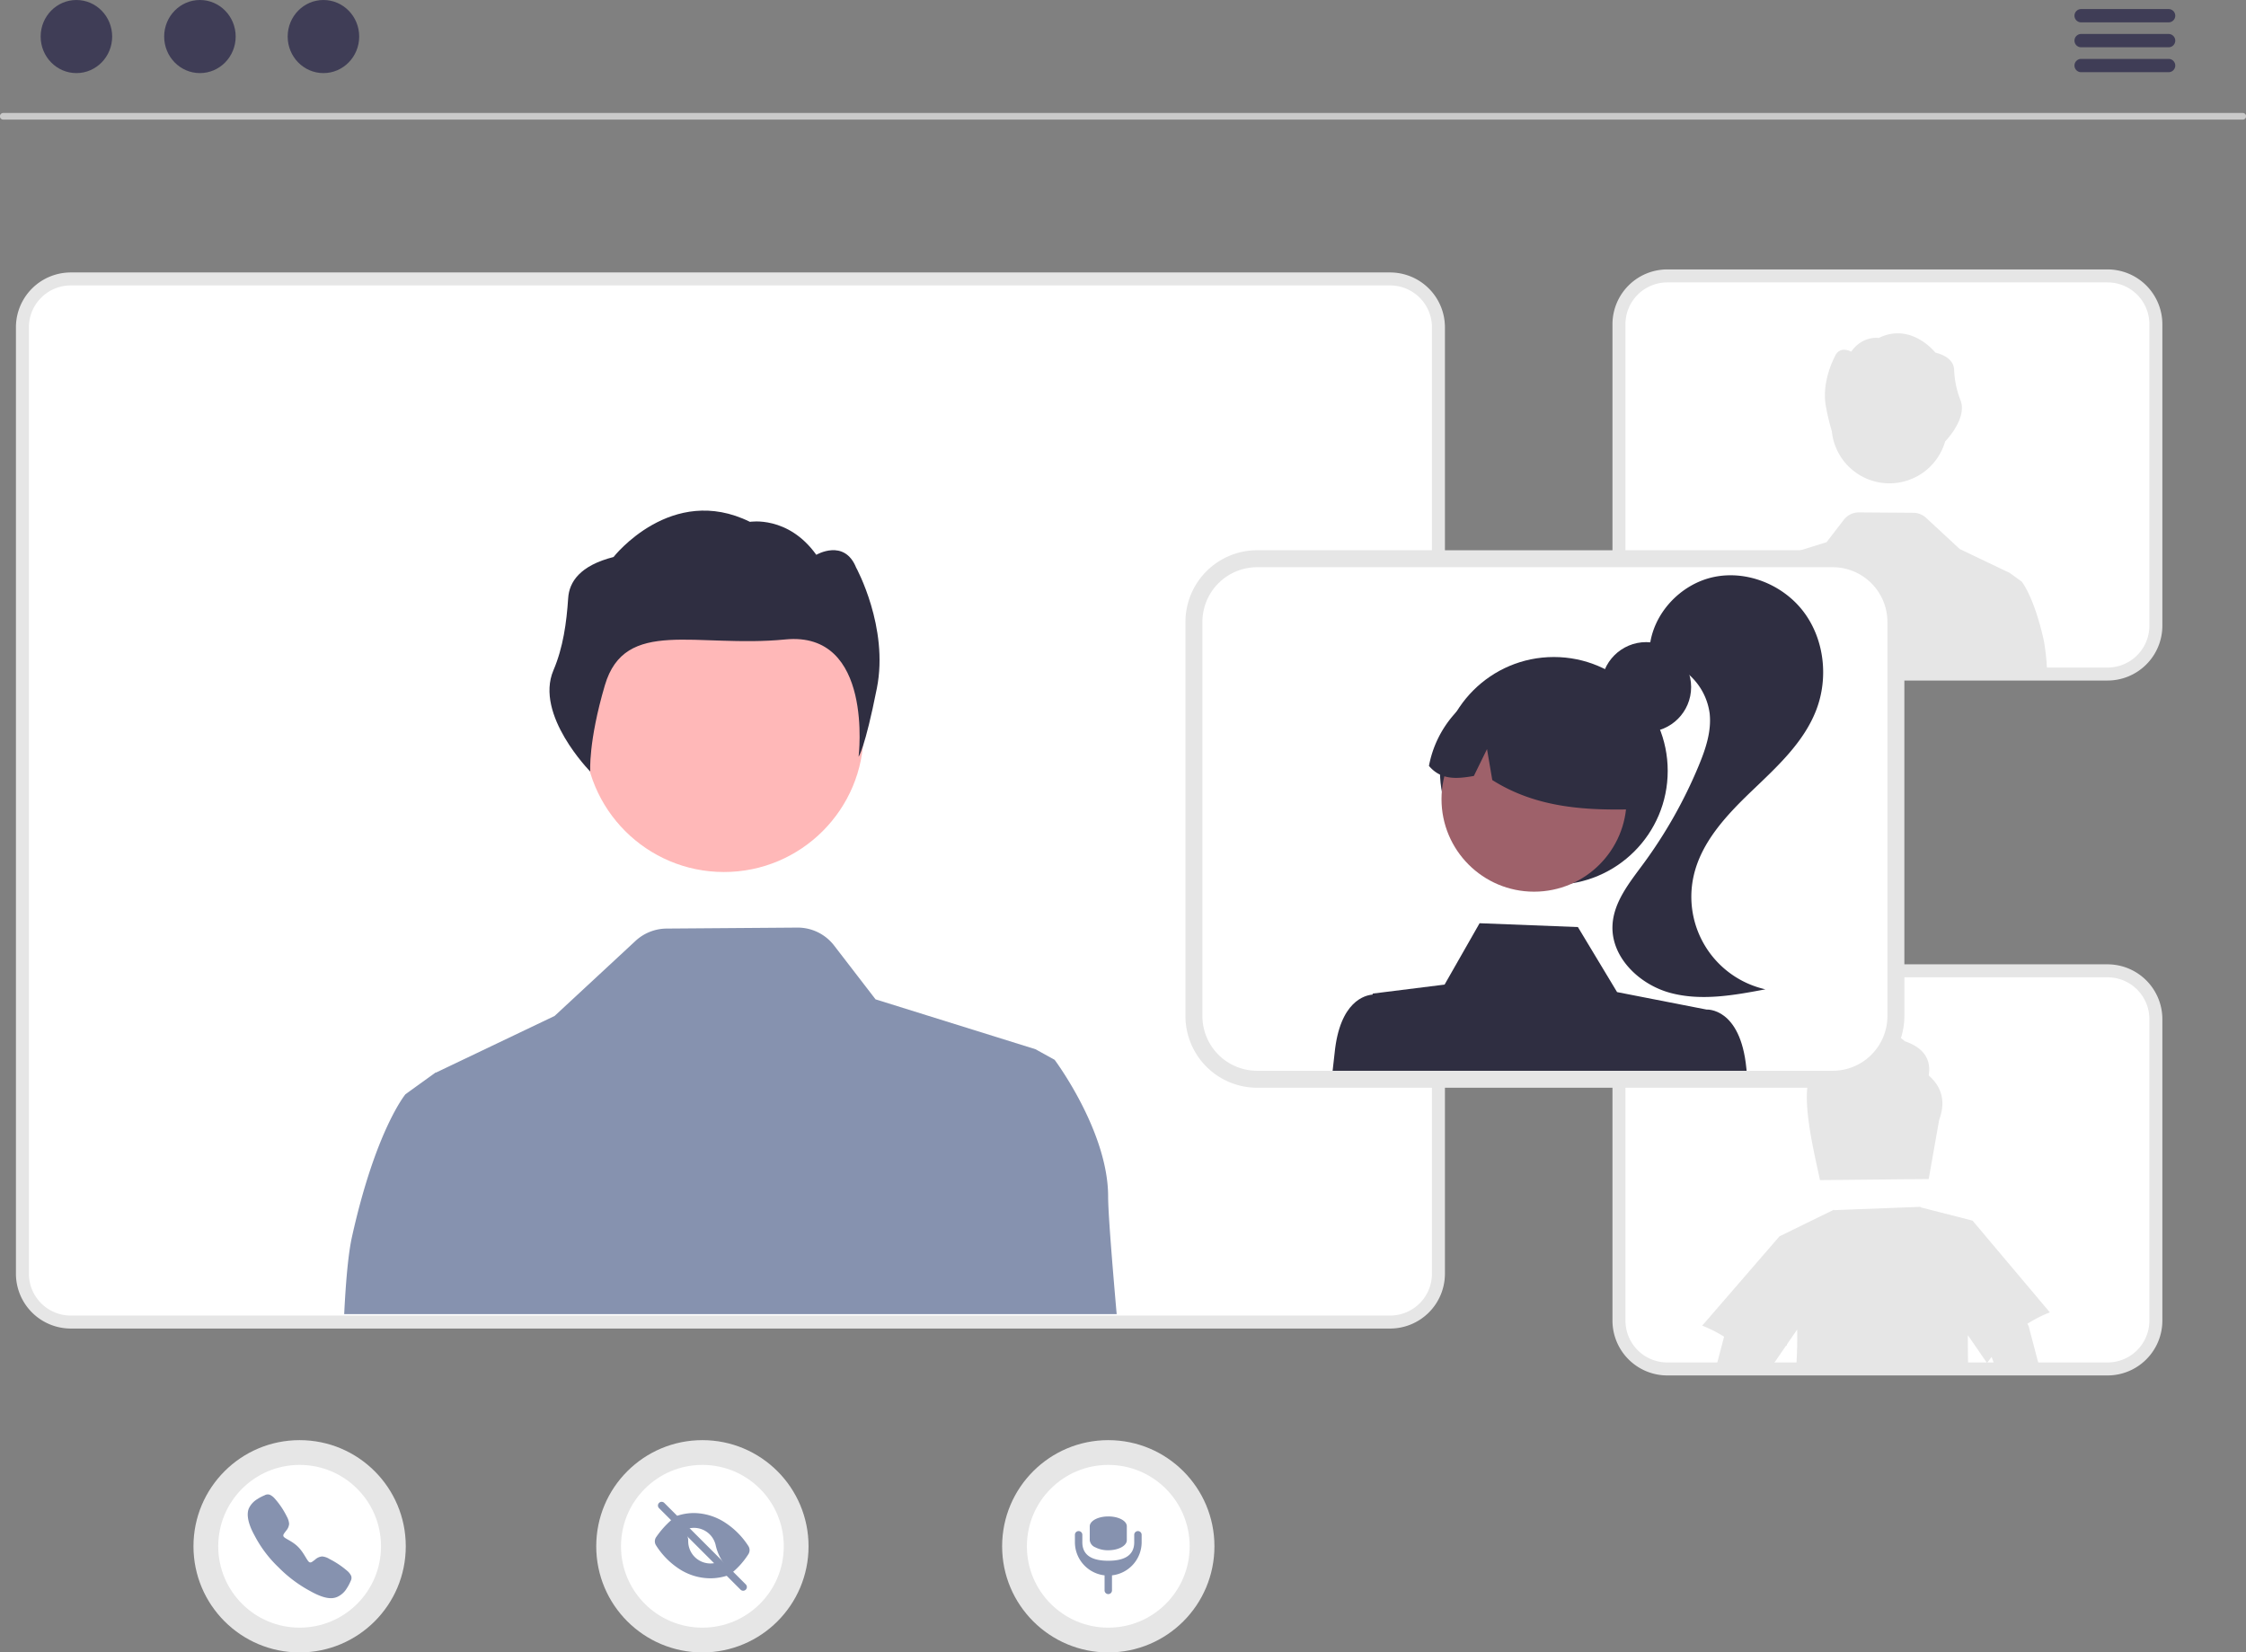 <svg xmlns="http://www.w3.org/2000/svg" width="749.467" height="551.451" viewBox="0 0 749.467 551.451" xmlns:xlink="http://www.w3.org/1999/xlink" role="img" artist="Katerina Limpitsouni" source="https://undraw.co/"><rect x="0" y="0" width="749.467" height="551.451" fill="#808080" stroke="none"/><path d="M689.138,617.637H248.87a18.307,18.307,0,0,1-18.286-18.286V283.484a18.307,18.307,0,0,1,18.286-18.286H689.138a18.307,18.307,0,0,1,18.286,18.286V599.351A18.307,18.307,0,0,1,689.138,617.637ZM248.87,274.822a8.672,8.672,0,0,0-8.662,8.662V599.351a8.672,8.672,0,0,0,8.662,8.662H689.138a8.672,8.672,0,0,0,8.662-8.662V283.484a8.672,8.672,0,0,0-8.662-8.662Z" transform="translate(-225.266 -174.274)" fill="#e6e6e6"/><circle cx="234.381" cy="516.028" r="35.423" fill="#e6e6e6"/><circle cx="234.381" cy="516.028" r="27.158" fill="#fff"/><path d="M473.252,705.135a1.231,1.231,0,0,1-.874-.363L445.164,677.559a1.237,1.237,0,0,1,1.749-1.749l27.214,27.214a1.237,1.237,0,0,1-.874,2.111Z" transform="translate(-225.266 -174.274)" fill="#8692af"/><path d="M475.006,692.92a2.489,2.489,0,0,0-.008-2.687,26.203,26.203,0,0,0-7.675-7.772,19.447,19.447,0,0,0-10.51-3.252,17.514,17.514,0,0,0-5.552.911.309.309,0,0,0-.121.513l3.652,3.652a.314.314,0,0,0,.297.081,7.422,7.422,0,0,1,8.966,5.454l.009.036a16.307,16.307,0,0,0,4.162,7.865l1.164,1.164a.31.31,0,0,0,.418.018A26.58,26.58,0,0,0,475.006,692.92Z" transform="translate(-225.266 -174.274)" fill="#8692af"/><path d="M462.336,696.036a7.422,7.422,0,0,1-7.422-7.421q0-.01,0-.019a4.905,4.905,0,0,0-1.369-3.522l-3.671-3.672a.31.31,0,0,0-.42-.016,30.912,30.912,0,0,0-5.229,5.852,2.468,2.468,0,0,0-.049,2.748,25.822,25.822,0,0,0,7.598,7.781,19.158,19.158,0,0,0,10.538,3.218,18.416,18.416,0,0,0,5.616-.893.309.309,0,0,0,.124-.513l-3.67-3.669a.311.311,0,0,0-.296-.081A7.419,7.419,0,0,1,462.336,696.036Z" transform="translate(-225.266 -174.274)" fill="#8692af"/><circle cx="99.981" cy="516.028" r="35.423" fill="#e6e6e6"/><circle cx="99.981" cy="516.028" r="27.158" fill="#fff"/><path d="M335.681,707.62c-1.509,0-3.629-.546-6.803-2.319a44.234,44.234,0,0,1-10.685-7.992,40.548,40.548,0,0,1-8.024-10.682c-2.848-5.18-2.363-7.895-1.82-9.055a7.228,7.228,0,0,1,2.833-3.04,13.629,13.629,0,0,1,2.214-1.175c.077-.033.149-.065.213-.094a2.069,2.069,0,0,1,1.697-.155,4.971,4.971,0,0,1,1.613,1.237,26.804,26.804,0,0,1,4.033,5.986,5.964,5.964,0,0,1,.791,2.452,3.874,3.874,0,0,1-.986,2.305c-.101.138-.202.271-.299.399-.588.773-.717.997-.632,1.395.172.802,2.785,1.499,4.898,3.607s3.104,5.003,3.909,5.174c.416.089.644-.046,1.442-.655.114-.087.232-.178.355-.268a3.895,3.895,0,0,1,2.339-1.047h.005a5.602,5.602,0,0,1,2.463.864,29.533,29.533,0,0,1,5.964,4.003,4.969,4.969,0,0,1,1.241,1.609,2.086,2.086,0,0,1-.155,1.701c-.029.064-.06.135-.094.213a13.645,13.645,0,0,1-1.182,2.21,7.23,7.23,0,0,1-3.045,2.828A5.212,5.212,0,0,1,335.681,707.62Z" transform="translate(-225.266 -174.274)" fill="#8692af"/><circle cx="369.822" cy="516.028" r="35.423" fill="#e6e6e6"/><circle cx="369.822" cy="516.028" r="27.158" fill="#fff"/><path d="M604.984,685.231a1.237,1.237,0,0,0-1.237,1.237v2.474c0,4.782-3.877,6.185-8.659,6.185-4.782,0-8.659-1.403-8.659-6.185v-2.474a1.237,1.237,0,1,0-2.474,0v2.474a11.144,11.144,0,0,0,9.896,11.059v5.022a1.237,1.237,0,0,0,1.237,1.237h0a1.237,1.237,0,0,0,1.237-1.237v-5.022a11.144,11.144,0,0,0,9.896-11.059v-2.474A1.237,1.237,0,0,0,604.984,685.231Z" transform="translate(-225.266 -174.274)" fill="#8692af"/><path d="M595.088,691.627a9.276,9.276,0,0,1-4.372-1,2.909,2.909,0,0,1-1.813-2.36v-4.604c-.013-1.825,2.734-3.311,6.137-3.318h0c.016,0,.032,0,.048,0,3.379-.02,6.148,1.434,6.185,3.247q.001.035,0,.071v4.604C601.29,690.11,598.523,691.613,595.088,691.627Z" transform="translate(-225.266 -174.274)" fill="#8692af"/><path d="M689.138,613.306H248.87a13.971,13.971,0,0,1-13.955-13.955V283.484a13.971,13.971,0,0,1,13.955-13.955H689.138a13.971,13.971,0,0,1,13.955,13.955V599.351A13.971,13.971,0,0,1,689.138,613.306Z" transform="translate(-225.266 -174.274)" fill="#fff"/><circle id="bc830966-b266-4f4f-8d3f-80253a76a671" data-name="ab6171fa-7d69-4734-b81c-8dff60f9761b" cx="241.582" cy="244.406" r="46.601" fill="#ffb8b8"/><path id="b07e6ca0-7838-4b10-83c0-af225f768a0c-11" data-name="bf427902-b9bf-4946-b5d7-5c1c7e04535e" d="M414.864,373.849c.352-5.352,3.891-10.828,15.135-13.689,0,0,19.297-24.675,45.519-11.735,0,0,12.712-2.187,22.139,11.002,0,0,9.346-5.512,13.289,4.258,0,0,10.961,19.929,6.926,40.256s-6.101,22.864-6.101,22.864,5.144-42.046-24.483-39.131-53.478-7.503-60.188,15.308c-5.571,18.942-4.869,28.779-4.869,28.779s-18.63-18.896-12.296-33.775C413.175,390.376,414.32,382.103,414.864,373.849Z" transform="translate(-225.266 -174.274)" fill="#2f2e41"/><path d="M340.121,612.824H597.886c-1.723-19.662-2.849-34.291-2.849-39.238,0-21.818-17.853-45.628-17.853-45.628l-6.39-3.532L517.428,507.776,503.617,489.836a15.357,15.357,0,0,0-12.3-6.005l-43.627.327a15.404,15.404,0,0,0-10.346,4.1L410.33,513.319l-39.623,18.921-.067-.067-.414.308-5.88,4.235-3.782,2.733s-9.923,11.905-17.853,47.611C341.517,592.43,340.68,601.419,340.121,612.824Z" transform="translate(-225.266 -174.274)" fill="#8692af"/><path d="M973.649,214.191H226.351a1.109,1.109,0,0,1,0-2.218H973.649a1.109,1.109,0,0,1,0,2.218Z" transform="translate(-225.266 -174.274)" fill="#cacaca"/><ellipse cx="25.497" cy="12.197" rx="11.931" ry="12.197" fill="#3f3d56"/><ellipse cx="66.712" cy="12.197" rx="11.931" ry="12.197" fill="#3f3d56"/><ellipse cx="107.927" cy="12.197" rx="11.931" ry="12.197" fill="#3f3d56"/><path d="M948.955,181.735H919.67a2.218,2.218,0,0,1,0-4.435h29.285a2.218,2.218,0,0,1,0,4.435Z" transform="translate(-225.266 -174.274)" fill="#3f3d56"/><path d="M948.955,190.051H919.67a2.218,2.218,0,0,1,0-4.435h29.285a2.218,2.218,0,0,1,0,4.435Z" transform="translate(-225.266 -174.274)" fill="#3f3d56"/><path d="M948.955,198.366H919.67a2.218,2.218,0,0,1,0-4.435h29.285a2.218,2.218,0,0,1,0,4.435Z" transform="translate(-225.266 -174.274)" fill="#3f3d56"/><path d="M928.538,633.289H781.618a18.307,18.307,0,0,1-18.286-18.286V514.376a18.307,18.307,0,0,1,18.286-18.286H928.538a18.307,18.307,0,0,1,18.286,18.286V615.003A18.307,18.307,0,0,1,928.538,633.289ZM781.618,505.714a8.672,8.672,0,0,0-8.662,8.662V615.003a8.672,8.672,0,0,0,8.662,8.662H928.538a8.672,8.672,0,0,0,8.662-8.662V514.376a8.672,8.672,0,0,0-8.662-8.662Z" transform="translate(-225.266 -174.274)" fill="#e6e6e6"/><path d="M928.538,628.958H781.618a13.971,13.971,0,0,1-13.955-13.955V514.375a13.971,13.971,0,0,1,13.955-13.955h146.92a13.971,13.971,0,0,1,13.955,13.955v100.627A13.971,13.971,0,0,1,928.538,628.958Z" transform="translate(-225.266 -174.274)" fill="#fff"/><path d="M868.855,533.177c.85-5.299-1.554-9.2-7.926-11.402-6.338-5.5-15.706-6.819-21.329,1.99a8.823,8.823,0,0,0-9.301,7.903c-5.165,6.003.57,28.036,2.269,36.431l9.066-.089,18.098-.179,9.122-.089,3.477-19.686C874.444,542.332,873.583,537.313,868.855,533.177Z" transform="translate(-225.266 -174.274)" fill="#e6e6e6"/><path d="M901.776,616.054a43.68,43.68,0,0,1,7.49-3.823l-25.778-30.607-17.036-4.36q-.209-.118-.415-.241l-28.739,1.102-.123-.123L819.054,586.867l-25.778,29.802a43.376,43.376,0,0,1,7.3,3.689l-2.661,10.117h18.445l4.907-7.132h.246c0-.123.011-.246.011-.369l3.443-5.008c.078,4.047-.034,8.216-.313,12.509h57.369c-.089-3.566-.112-7.11-.112-10.631l6.417,9.312c.481-.704.995-1.364,1.509-2.035l1.263,3.354H905.789l-3.521-13.392A3.132,3.132,0,0,0,901.776,616.054Z" transform="translate(-225.266 -174.274)" fill="#e6e6e6"/><path d="M928.538,401.384H781.618a18.307,18.307,0,0,1-18.286-18.286V282.471a18.307,18.307,0,0,1,18.286-18.286H928.538a18.307,18.307,0,0,1,18.286,18.286V383.098A18.307,18.307,0,0,1,928.538,401.384ZM781.618,273.81a8.672,8.672,0,0,0-8.662,8.662V383.098a8.672,8.672,0,0,0,8.662,8.662H928.538a8.672,8.672,0,0,0,8.662-8.662V282.471a8.672,8.672,0,0,0-8.662-8.662Z" transform="translate(-225.266 -174.274)" fill="#e6e6e6"/><path d="M928.538,397.053H781.618a13.971,13.971,0,0,1-13.955-13.955V282.471a13.971,13.971,0,0,1,13.955-13.955H928.538a13.971,13.971,0,0,1,13.955,13.955V383.098A13.971,13.971,0,0,1,928.538,397.053Z" transform="translate(-225.266 -174.274)" fill="#fff"/><path d="M836.521,318.131a19.333,19.333,0,0,0,37.813,3.476c.626-.652,7.565-8.067,5.053-13.966a30.521,30.521,0,0,1-2.045-10.018c-.146-2.221-1.615-4.494-6.282-5.682,0,0-8.009-10.241-18.892-4.871,0,0-5.276-.908-9.188,4.566,0,0-3.879-2.288-5.515,1.767,0,0-4.549,8.271-2.874,16.708A72.671,72.671,0,0,0,836.521,318.131Z" transform="translate(-225.266 -174.274)" fill="#e6e6e6"/><path d="M907.288,388.114c-3.291-14.819-7.41-19.76-7.41-19.76l-1.57-1.134-2.441-1.758-.172-.128-.028.028-16.445-7.853-11.212-10.401a6.393,6.393,0,0,0-4.294-1.702L845.611,345.27a6.374,6.374,0,0,0-5.105,2.493l-5.732,7.446-22.149,6.91-2.652,1.466s-7.41,9.882-7.41,18.938c0,2.053-.467,8.125-1.182,16.285H908.363A72.966,72.966,0,0,0,907.288,388.114Z" transform="translate(-225.266 -174.274)" fill="#e6e6e6"/><path d="M836.83,537.277H644.747A23.934,23.934,0,0,1,620.84,513.37V381.81A23.934,23.934,0,0,1,644.747,357.903h192.083a23.934,23.934,0,0,1,23.907,23.907V513.37A23.934,23.934,0,0,1,836.83,537.277ZM644.747,370.486a11.338,11.338,0,0,0-11.324,11.324V513.37a11.338,11.338,0,0,0,11.324,11.324h192.083A11.338,11.338,0,0,0,848.154,513.37V381.81a11.338,11.338,0,0,0-11.324-11.324Z" transform="translate(-225.266 -174.274)" fill="#e6e6e6"/><path d="M836.828,363.564h-192.08a18.275,18.275,0,0,0-18.25,18.25v131.56a18.266,18.266,0,0,0,18.25,18.24h192.08a18.266,18.266,0,0,0,18.25-18.24v-131.56A18.275,18.275,0,0,0,836.828,363.564Z" transform="translate(-225.266 -174.274)" fill="#fff"/><circle cx="549.313" cy="229.288" r="15" fill="#2f2e41"/><circle cx="518.498" cy="257.26" r="38" fill="#2f2e41"/><circle cx="511.896" cy="266.692" r="30.879" fill="#9e616a"/><path d="M725.521,402.511a35.371,35.371,0,0,1,45.783,41.818c-16.217.437-33.009-.204-48.078-9.736l-1.76-10.328-4.389,8.966c-5.442.928-10.827,1.54-14.985-3.357A36.116,36.116,0,0,1,725.521,402.511Z" transform="translate(-225.266 -174.274)" fill="#2f2e41"/><path d="M797.06,366.851c11.158-2.388,23.377,2.618,30.186,11.774,6.81,9.156,8.18,21.896,4.099,32.552-4.163,10.871-13.151,19.029-21.556,27.084-8.404,8.054-16.865,17.047-19.388,28.411a31.667,31.667,0,0,0,23.971,37.759c-10.526,1.997-21.49,3.981-31.826,1.165-10.337-2.816-19.791-11.969-19.198-22.666.427-7.708,5.689-14.145,10.265-20.361a156.364,156.364,0,0,0,18.484-32.739c2.301-5.545,4.313-11.464,3.667-17.432A20.916,20.916,0,0,0,778.467,394.485l-2.76-3.874C776.628,379.238,785.902,369.239,797.06,366.851Z" transform="translate(-225.266 -174.274)" fill="#2f2e41"/><path d="M808.008,530.764c-2-20.38-13.3-19.58-13.3-19.58l-29.84-5.83-13.07-21.7-32.81-1.28-11.68,20.48-24,3-.02.34c-2.38.18-10.96,2.06-12.68,19.57-.16,1.61-.38,3.58-.66,5.85h138.15C808.068,531.314,808.038,531.034,808.008,530.764Z" transform="translate(-225.266 -174.274)" fill="#2f2e41"/></svg>
